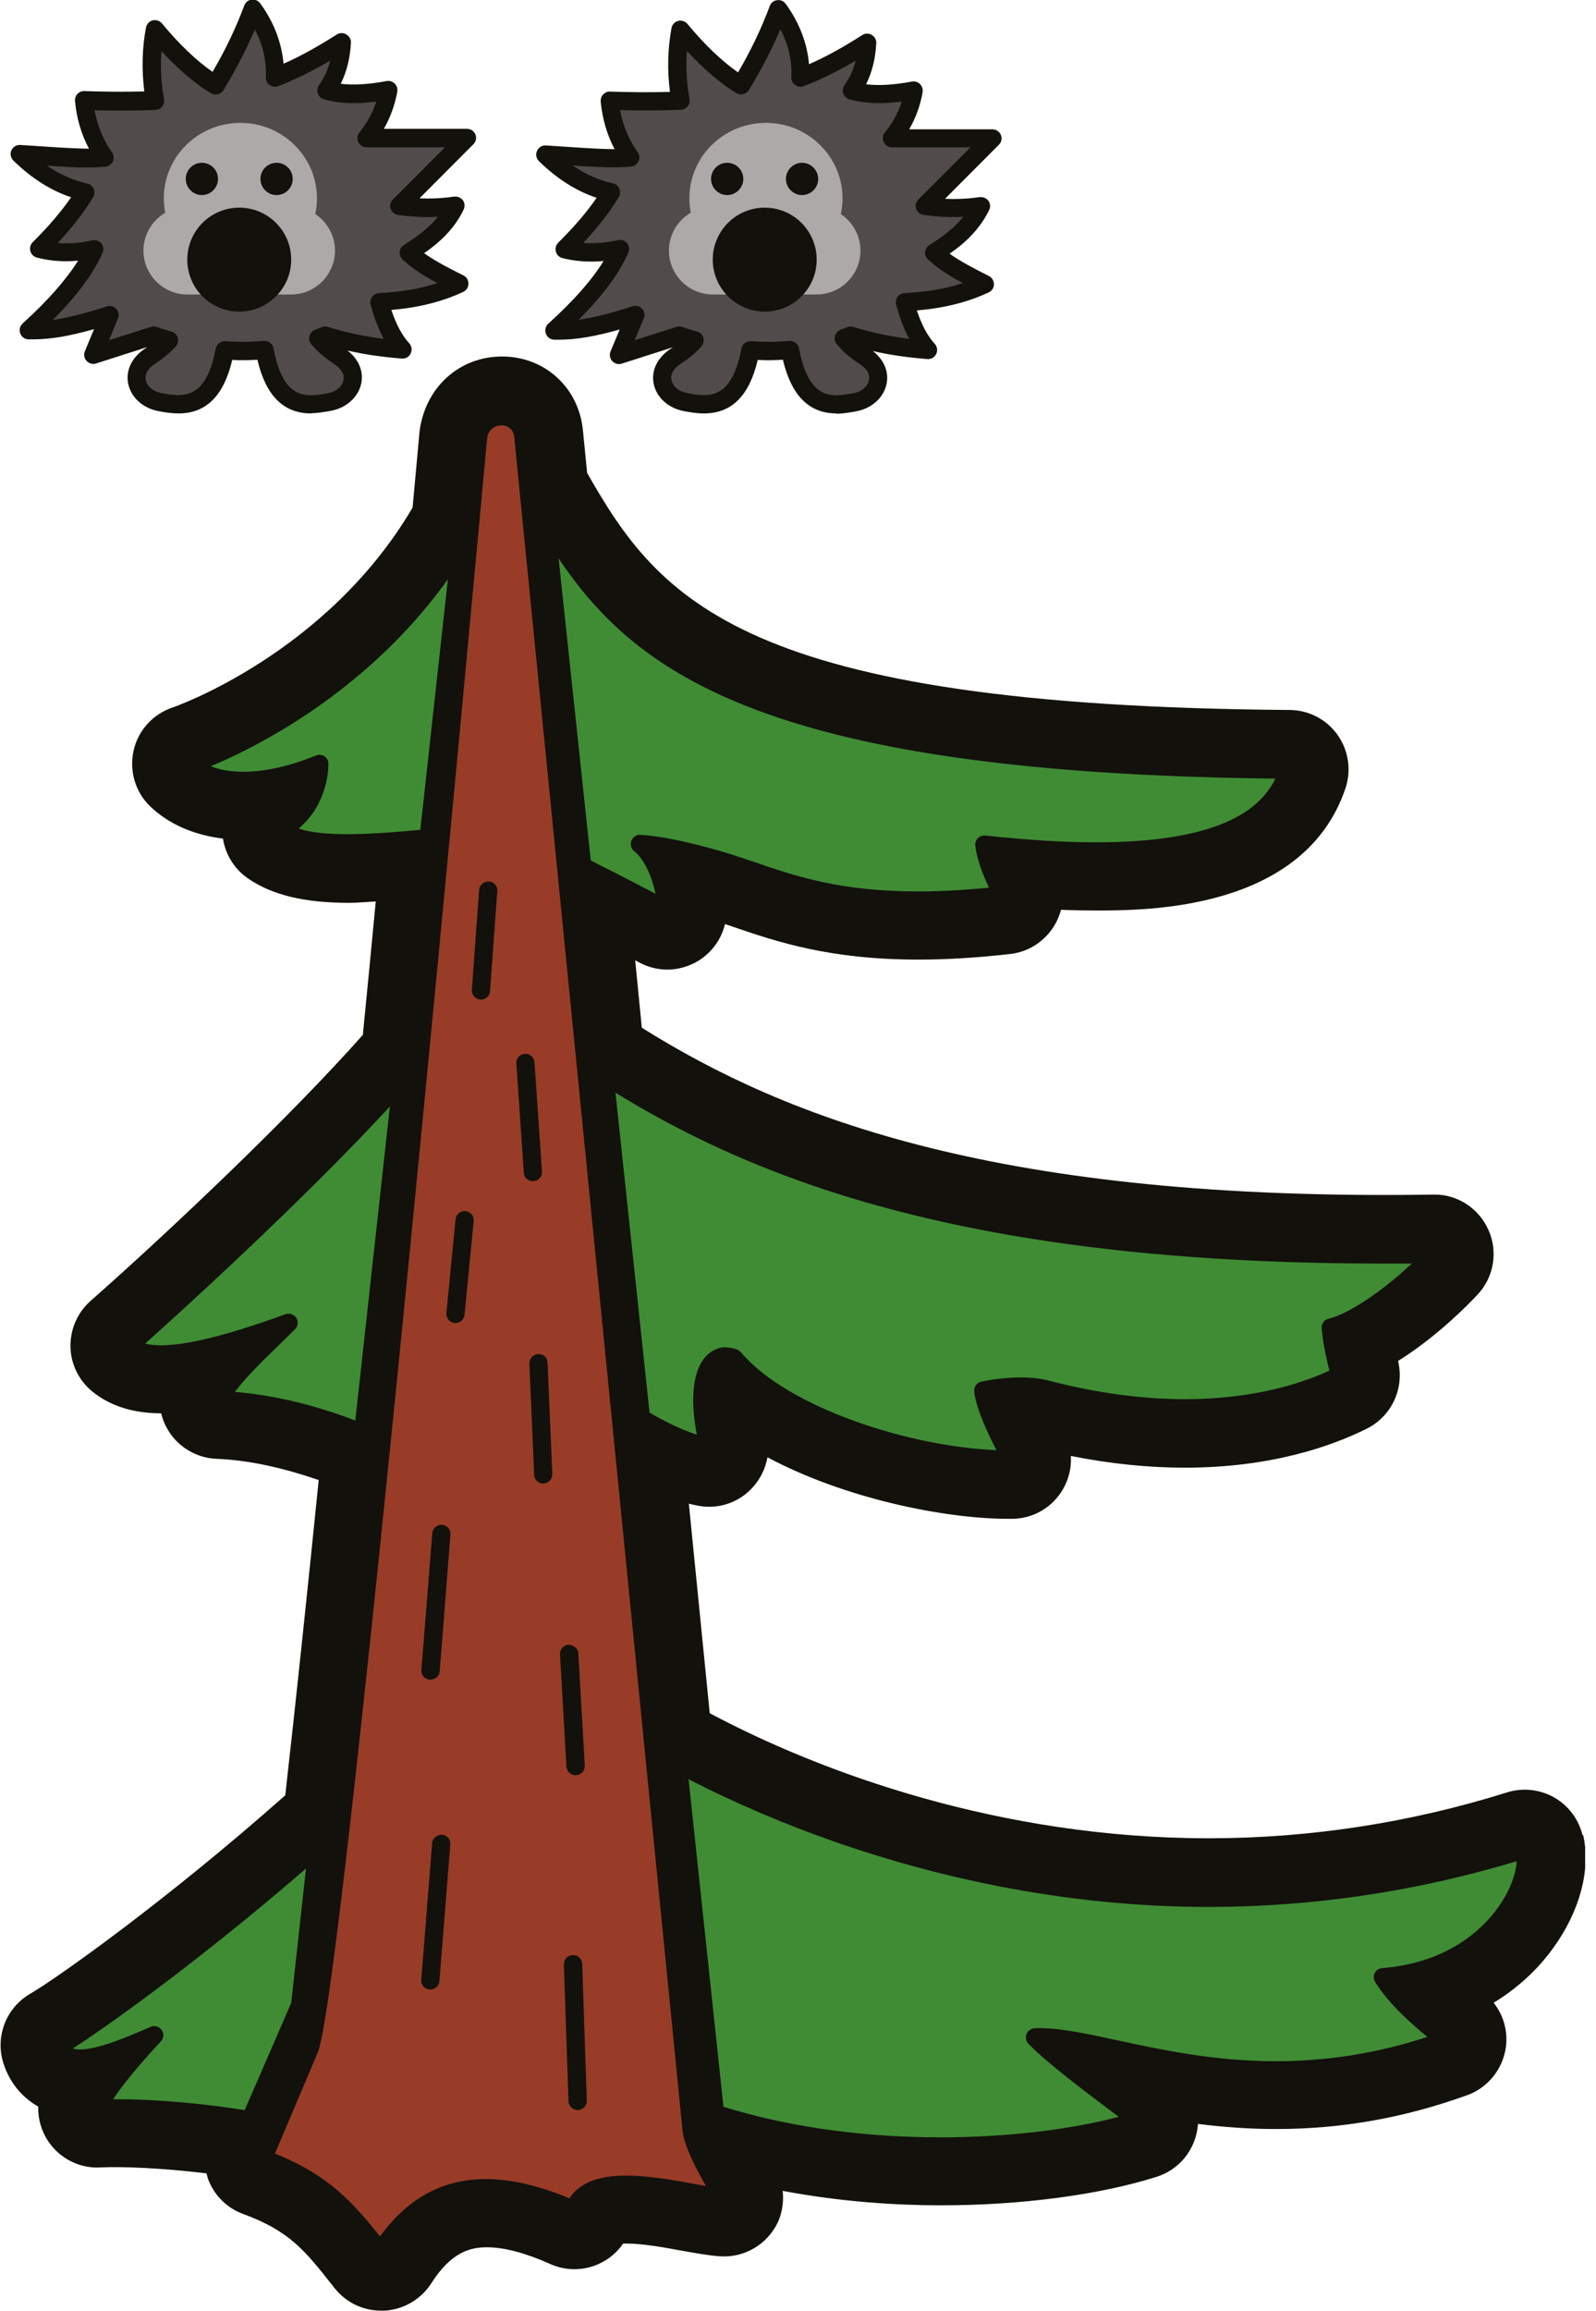 <?xml version="1.0" encoding="UTF-8"?> <svg xmlns="http://www.w3.org/2000/svg" width="94" height="136" viewBox="0 0 94 136" fill="none"><g clip-path="url(#clip0_4836_49)"><path fill-rule="evenodd" clip-rule="evenodd" d="M9.15 1.75C10.34 3.18 11.53 4.29 12.72 5.02C13.54 3.66 14.3 2.2 14.92 0.54C15.88 1.88 16.26 3.22 16.21 4.56C17.37 4.13 18.69 3.44 20.16 2.51C20.1 3.69 19.77 4.6 19.25 5.32C20.11 5.58 21.28 5.62 22.89 5.32C22.68 6.47 22.22 7.38 21.6 8.13H27.52C26.19 9.46 24.86 10.79 23.54 12.12C24.59 12.26 25.69 12.28 26.84 12.12C26.25 13.34 25.24 14.16 24.09 14.87C24.85 15.59 25.95 16.15 27.07 16.71C25.59 17.41 24 17.68 22.36 17.77C22.76 19.22 23.23 20.04 23.73 20.58C22.2 20.46 20.68 20.22 19.17 19.75C19.03 19.8 18.89 19.85 18.75 19.9C18.98 20.18 19.37 20.55 20.01 20.98C21.36 21.87 20.79 23.39 19.42 23.66C18.16 23.9 16.25 24.22 15.58 20.6C14.81 20.67 14.04 20.68 13.25 20.62C12.57 24.21 10.67 23.9 9.41 23.66C8.04 23.39 7.47 21.88 8.82 20.98C9.37 20.62 9.73 20.29 9.97 20.03C9.67 19.94 9.37 19.85 9.07 19.75L5.5 20.89L6.49 18.54C4.15 19.31 2.73 19.5 1.71 19.45C3.58 17.76 4.92 16.16 5.58 14.67C4.42 14.93 3.33 14.92 2.32 14.67C3.45 13.56 4.38 12.44 5.05 11.33C3.66 11.02 2.37 10.28 1.18 9.11C3.21 9.23 4.92 9.41 6.19 9.28C5.51 8.32 5.09 7.21 4.97 5.94C6.32 5.99 7.7 6 9.15 5.94C8.9 4.5 8.9 3.1 9.15 1.76" fill="#514C4B"></path><path d="M18.329 24.33C16.699 24.33 15.659 23.29 15.159 21.17C14.669 21.2 14.179 21.21 13.679 21.18C13.179 23.3 12.139 24.33 10.509 24.33C10.079 24.33 9.679 24.26 9.309 24.19C8.399 24.01 7.709 23.38 7.549 22.57C7.399 21.8 7.759 21.04 8.519 20.53C8.569 20.5 8.619 20.47 8.659 20.43L5.659 21.39C5.459 21.46 5.239 21.39 5.099 21.24C4.959 21.09 4.919 20.86 4.999 20.67L5.539 19.37C4.099 19.78 2.959 19.97 1.989 19.97C1.879 19.97 1.769 19.97 1.669 19.97C1.449 19.96 1.259 19.82 1.189 19.61C1.119 19.41 1.169 19.18 1.339 19.03C2.809 17.7 3.899 16.46 4.599 15.34C3.759 15.42 2.949 15.36 2.179 15.16C1.989 15.11 1.839 14.97 1.789 14.78C1.739 14.59 1.789 14.39 1.929 14.25C2.849 13.34 3.609 12.45 4.189 11.61C2.989 11.21 1.839 10.48 0.789 9.45C0.629 9.29 0.579 9.05 0.669 8.85C0.759 8.65 0.959 8.52 1.189 8.53C1.669 8.56 2.129 8.59 2.569 8.62C3.589 8.69 4.459 8.74 5.239 8.75C4.789 7.9 4.509 6.96 4.419 5.95C4.399 5.8 4.459 5.64 4.559 5.53C4.669 5.42 4.809 5.35 4.969 5.36C6.119 5.4 7.289 5.41 8.499 5.38C8.339 4.09 8.369 2.83 8.599 1.62C8.639 1.42 8.789 1.25 8.989 1.2C9.189 1.15 9.409 1.22 9.539 1.38C10.569 2.62 11.569 3.57 12.519 4.23C13.289 2.92 13.899 1.63 14.389 0.32C14.459 0.13 14.629 0 14.819 -0.02C15.019 -0.05 15.209 0.04 15.329 0.2C16.139 1.32 16.589 2.51 16.699 3.75C17.639 3.34 18.689 2.76 19.839 2.03C20.009 1.92 20.229 1.92 20.399 2.03C20.579 2.13 20.679 2.32 20.669 2.52C20.619 3.42 20.419 4.23 20.069 4.93C20.799 5.02 21.709 4.97 22.769 4.77C22.949 4.74 23.119 4.79 23.249 4.92C23.379 5.05 23.429 5.22 23.399 5.4C23.249 6.2 22.989 6.92 22.609 7.58H27.499C27.719 7.58 27.919 7.71 27.999 7.91C28.079 8.11 28.039 8.34 27.879 8.49L24.709 11.67C25.399 11.7 26.069 11.67 26.749 11.57C26.949 11.55 27.139 11.63 27.259 11.78C27.379 11.94 27.389 12.15 27.309 12.33C26.749 13.5 25.839 14.31 24.979 14.9C25.609 15.35 26.409 15.77 27.299 16.21C27.479 16.3 27.599 16.49 27.589 16.7C27.589 16.91 27.469 17.09 27.279 17.18C26.049 17.75 24.689 18.1 23.049 18.24C23.339 19.1 23.679 19.74 24.099 20.2C24.249 20.36 24.289 20.6 24.189 20.8C24.099 21 23.889 21.12 23.669 21.1C22.519 21.01 21.459 20.86 20.469 20.63C21.119 21.13 21.419 21.84 21.279 22.55C21.119 23.35 20.429 23.99 19.519 24.17C19.139 24.24 18.739 24.31 18.309 24.32M15.589 20.06C15.839 20.06 16.069 20.24 16.109 20.5C16.569 22.95 17.529 23.26 18.319 23.26C18.649 23.26 18.979 23.2 19.319 23.14C19.799 23.05 20.149 22.75 20.229 22.37C20.299 22.03 20.109 21.71 19.709 21.44C19.129 21.06 18.659 20.66 18.329 20.25C18.219 20.11 18.179 19.93 18.229 19.76C18.279 19.59 18.409 19.46 18.569 19.4C18.699 19.35 18.829 19.3 18.959 19.25C19.079 19.2 19.199 19.2 19.319 19.24C20.329 19.56 21.419 19.79 22.599 19.94C22.299 19.39 22.049 18.73 21.829 17.93C21.789 17.77 21.819 17.6 21.909 17.47C22.009 17.34 22.159 17.26 22.319 17.25C23.639 17.18 24.759 16.99 25.759 16.66C24.959 16.23 24.259 15.79 23.709 15.27C23.589 15.16 23.519 14.99 23.539 14.82C23.559 14.65 23.649 14.5 23.789 14.42C24.669 13.87 25.319 13.34 25.789 12.76C25.009 12.8 24.239 12.76 23.449 12.65C23.249 12.62 23.079 12.48 23.009 12.29C22.939 12.09 22.999 11.88 23.139 11.74L26.209 8.67H21.589C21.379 8.67 21.189 8.55 21.099 8.36C21.009 8.17 21.039 7.95 21.169 7.79C21.619 7.24 21.949 6.64 22.159 5.98C20.919 6.14 19.899 6.09 19.069 5.84C18.899 5.79 18.769 5.66 18.719 5.5C18.659 5.34 18.689 5.16 18.789 5.01C19.089 4.59 19.309 4.11 19.449 3.57C18.319 4.23 17.289 4.73 16.379 5.07C16.209 5.14 16.019 5.1 15.879 5C15.729 4.9 15.649 4.73 15.659 4.55C15.699 3.57 15.489 2.64 15.009 1.74C14.499 2.93 13.889 4.11 13.159 5.31C12.999 5.56 12.679 5.64 12.419 5.49C11.469 4.91 10.509 4.09 9.509 3.01C9.439 3.93 9.489 4.88 9.659 5.84C9.689 5.99 9.649 6.15 9.549 6.27C9.449 6.39 9.309 6.46 9.149 6.47C7.919 6.52 6.729 6.52 5.569 6.49C5.739 7.4 6.079 8.23 6.599 8.97C6.709 9.12 6.729 9.33 6.649 9.5C6.569 9.67 6.399 9.79 6.219 9.81C5.279 9.91 4.089 9.84 2.769 9.75C3.529 10.27 4.319 10.62 5.139 10.8C5.309 10.83 5.449 10.95 5.519 11.11C5.589 11.27 5.579 11.45 5.489 11.6C4.959 12.48 4.269 13.37 3.399 14.3C4.049 14.35 4.739 14.3 5.439 14.14C5.639 14.1 5.839 14.17 5.969 14.32C6.099 14.48 6.119 14.69 6.039 14.88C5.499 16.1 4.539 17.4 3.109 18.83C3.989 18.7 5.039 18.44 6.289 18.03C6.489 17.97 6.709 18.03 6.849 18.17C6.989 18.33 7.029 18.55 6.949 18.74L6.419 20.02L8.879 19.24C8.989 19.2 9.109 19.2 9.219 19.24C9.509 19.34 9.809 19.43 10.099 19.51C10.279 19.56 10.419 19.7 10.469 19.88C10.519 20.06 10.469 20.25 10.349 20.39C10.029 20.75 9.599 21.1 9.099 21.43C8.699 21.7 8.519 22.02 8.589 22.36C8.659 22.74 9.019 23.04 9.499 23.13C9.839 23.2 10.169 23.25 10.499 23.25C11.289 23.25 12.249 22.94 12.709 20.51C12.759 20.24 13.009 20.06 13.279 20.08C14.039 20.13 14.789 20.13 15.519 20.06C15.539 20.06 15.549 20.06 15.569 20.06" fill="#13110C"></path><path fill-rule="evenodd" clip-rule="evenodd" d="M40.099 1.75C41.289 3.18 42.479 4.29 43.669 5.02C44.489 3.66 45.249 2.2 45.869 0.54C46.829 1.88 47.209 3.22 47.159 4.56C48.319 4.13 49.639 3.44 51.109 2.51C51.039 3.69 50.719 4.6 50.199 5.32C51.059 5.58 52.219 5.62 53.839 5.32C53.629 6.47 53.169 7.38 52.549 8.13H58.469C57.139 9.46 55.809 10.79 54.489 12.12C55.539 12.26 56.639 12.28 57.789 12.12C57.199 13.34 56.179 14.16 55.039 14.87C55.799 15.59 56.899 16.15 58.019 16.71C56.529 17.41 54.949 17.68 53.309 17.77C53.709 19.22 54.179 20.04 54.679 20.58C53.149 20.46 51.629 20.22 50.119 19.75C49.979 19.8 49.849 19.85 49.709 19.9C49.939 20.18 50.329 20.55 50.969 20.98C52.319 21.87 51.749 23.39 50.379 23.66C49.119 23.9 47.209 24.22 46.539 20.6C45.769 20.67 44.999 20.68 44.209 20.62C43.529 24.21 41.629 23.9 40.369 23.66C38.999 23.39 38.429 21.88 39.779 20.98C40.329 20.62 40.689 20.29 40.929 20.03C40.629 19.94 40.329 19.85 40.019 19.75L36.449 20.89L37.439 18.54C35.099 19.31 33.679 19.5 32.659 19.45C34.529 17.76 35.869 16.16 36.529 14.67C35.359 14.93 34.279 14.92 33.269 14.67C34.389 13.56 35.329 12.44 35.999 11.33C34.609 11.02 33.319 10.28 32.129 9.11C34.159 9.23 35.869 9.41 37.139 9.28C36.459 8.32 36.039 7.21 35.919 5.94C37.269 5.99 38.649 6 40.099 5.94C39.849 4.5 39.849 3.1 40.099 1.76" fill="#514C4B"></path><path d="M49.279 24.33C47.649 24.33 46.619 23.29 46.109 21.17C45.619 21.2 45.129 21.21 44.629 21.18C44.129 23.3 43.089 24.33 41.459 24.33C41.039 24.33 40.629 24.26 40.259 24.19C39.349 24.01 38.659 23.38 38.499 22.58C38.349 21.81 38.709 21.05 39.479 20.54C39.529 20.51 39.569 20.48 39.619 20.44L36.619 21.4C36.419 21.47 36.199 21.4 36.059 21.25C35.919 21.1 35.879 20.87 35.959 20.68L36.499 19.39C35.059 19.8 33.919 19.99 32.949 19.99C32.839 19.99 32.729 19.99 32.629 19.99C32.409 19.98 32.219 19.84 32.149 19.63C32.079 19.43 32.129 19.2 32.289 19.05C33.769 17.72 34.859 16.48 35.549 15.36C34.709 15.44 33.899 15.38 33.129 15.19C32.939 15.14 32.789 15 32.739 14.81C32.689 14.62 32.739 14.42 32.879 14.28C33.799 13.37 34.559 12.49 35.139 11.64C33.929 11.24 32.789 10.51 31.739 9.48C31.579 9.32 31.539 9.08 31.629 8.88C31.719 8.68 31.899 8.55 32.149 8.56C32.629 8.59 33.079 8.62 33.529 8.65C34.549 8.72 35.429 8.77 36.199 8.78C35.749 7.93 35.479 6.99 35.379 5.98C35.369 5.83 35.419 5.67 35.519 5.56C35.629 5.45 35.779 5.38 35.929 5.39C37.079 5.43 38.249 5.44 39.459 5.41C39.289 4.12 39.329 2.86 39.549 1.65C39.589 1.45 39.739 1.28 39.939 1.23C40.139 1.18 40.359 1.25 40.489 1.41C41.519 2.65 42.519 3.6 43.469 4.26C44.239 2.95 44.849 1.66 45.339 0.35C45.409 0.16 45.579 0.03 45.769 0.01C45.979 -0.02 46.159 0.07 46.279 0.23C47.089 1.35 47.539 2.54 47.649 3.78C48.589 3.37 49.639 2.8 50.789 2.06C50.959 1.95 51.179 1.95 51.349 2.06C51.519 2.16 51.629 2.35 51.609 2.55C51.559 3.47 51.359 4.26 51.009 4.96C51.749 5.05 52.639 5 53.709 4.8C53.879 4.77 54.059 4.82 54.189 4.95C54.309 5.08 54.369 5.25 54.339 5.43C54.199 6.23 53.929 6.95 53.549 7.61H58.449C58.669 7.61 58.859 7.74 58.949 7.94C59.029 8.14 58.989 8.37 58.829 8.52L55.659 11.7C56.349 11.73 57.019 11.7 57.699 11.6C57.899 11.58 58.089 11.66 58.209 11.81C58.329 11.97 58.349 12.18 58.259 12.36C57.689 13.53 56.789 14.34 55.929 14.93C56.559 15.38 57.359 15.8 58.239 16.24C58.419 16.33 58.539 16.52 58.539 16.73C58.539 16.94 58.419 17.12 58.229 17.21C56.999 17.78 55.639 18.13 53.999 18.27C54.289 19.13 54.629 19.77 55.049 20.23C55.199 20.39 55.239 20.63 55.139 20.83C55.049 21.03 54.829 21.15 54.619 21.13C53.469 21.04 52.409 20.89 51.409 20.66C52.059 21.16 52.359 21.87 52.219 22.58C52.059 23.38 51.369 24.02 50.459 24.2C50.079 24.27 49.679 24.34 49.259 24.35M46.529 20.06C46.789 20.06 47.009 20.24 47.059 20.5C47.519 22.95 48.479 23.26 49.269 23.26C49.599 23.26 49.929 23.2 50.269 23.14C50.749 23.05 51.099 22.75 51.179 22.37C51.249 22.03 51.059 21.71 50.659 21.44C50.069 21.06 49.609 20.66 49.279 20.25C49.169 20.11 49.129 19.93 49.179 19.76C49.229 19.59 49.359 19.46 49.519 19.4C49.649 19.35 49.779 19.3 49.909 19.25C50.029 19.21 50.149 19.2 50.269 19.24C51.279 19.56 52.369 19.79 53.549 19.94C53.249 19.39 52.999 18.73 52.779 17.93C52.739 17.77 52.769 17.6 52.859 17.47C52.949 17.34 53.099 17.26 53.269 17.25C54.589 17.18 55.709 16.99 56.709 16.66C55.909 16.23 55.209 15.79 54.659 15.27C54.539 15.16 54.469 14.99 54.489 14.82C54.509 14.65 54.599 14.5 54.739 14.42C55.619 13.87 56.269 13.34 56.739 12.76C55.969 12.8 55.189 12.76 54.399 12.65C54.199 12.62 54.029 12.48 53.959 12.29C53.889 12.09 53.949 11.88 54.089 11.74L57.159 8.67H52.529C52.319 8.67 52.129 8.55 52.049 8.36C51.959 8.17 51.989 7.95 52.119 7.79C52.569 7.24 52.899 6.64 53.109 5.98C51.869 6.14 50.849 6.09 50.019 5.84C49.849 5.79 49.719 5.66 49.669 5.5C49.609 5.34 49.639 5.16 49.739 5.01C50.039 4.59 50.259 4.11 50.399 3.57C49.269 4.23 48.239 4.74 47.329 5.07C47.159 5.14 46.969 5.1 46.829 5C46.679 4.9 46.599 4.73 46.609 4.55C46.649 3.56 46.439 2.63 45.959 1.73C45.449 2.92 44.839 4.1 44.109 5.3C43.959 5.55 43.619 5.63 43.369 5.48C42.419 4.9 41.459 4.08 40.459 3C40.389 3.92 40.439 4.87 40.609 5.83C40.639 5.98 40.599 6.14 40.499 6.26C40.399 6.38 40.259 6.45 40.099 6.46C38.869 6.51 37.679 6.51 36.519 6.48C36.689 7.39 37.039 8.22 37.559 8.96C37.669 9.11 37.689 9.32 37.609 9.49C37.529 9.66 37.359 9.78 37.179 9.8C36.239 9.9 35.049 9.83 33.729 9.74C34.489 10.26 35.279 10.61 36.099 10.79C36.269 10.82 36.409 10.94 36.479 11.1C36.549 11.26 36.539 11.44 36.449 11.59C35.919 12.47 35.229 13.36 34.359 14.29C35.009 14.34 35.699 14.29 36.399 14.13C36.599 14.09 36.799 14.16 36.929 14.31C37.059 14.47 37.089 14.68 37.009 14.87C36.469 16.09 35.509 17.39 34.079 18.82C34.959 18.69 36.009 18.43 37.259 18.02C37.459 17.96 37.679 18.02 37.819 18.17C37.959 18.32 37.999 18.55 37.919 18.74L37.379 20.02L39.839 19.24C39.949 19.2 40.069 19.2 40.179 19.24C40.469 19.34 40.769 19.43 41.059 19.51C41.239 19.56 41.379 19.7 41.429 19.88C41.479 20.06 41.429 20.25 41.309 20.39C40.989 20.75 40.569 21.1 40.059 21.43C39.659 21.7 39.479 22.03 39.549 22.36C39.619 22.74 39.979 23.04 40.459 23.13C40.799 23.2 41.129 23.25 41.459 23.25C42.249 23.25 43.209 22.94 43.669 20.51C43.719 20.24 43.949 20.06 44.239 20.08C44.999 20.13 45.749 20.13 46.479 20.06C46.499 20.06 46.509 20.06 46.529 20.06Z" fill="#13110C"></path><path d="M93.211 108.01C92.981 107.07 92.381 106.26 91.541 105.78C90.691 105.3 89.691 105.19 88.761 105.48C83.051 107.27 77.131 108.18 71.181 108.18C58.921 108.18 48.351 104.31 41.801 100.82L40.571 88.49C40.811 88.55 41.041 88.6 41.241 88.63C42.401 88.811 43.561 88.391 44.341 87.52C44.791 87.02 45.091 86.4 45.201 85.76C49.791 88.21 55.691 89.38 59.371 89.38H59.641C60.881 89.361 62.011 88.691 62.621 87.611C62.961 87.01 63.111 86.341 63.071 85.68C65.381 86.141 67.631 86.371 69.781 86.371C74.831 86.371 78.401 85.121 80.511 84.07C81.981 83.331 82.731 81.671 82.341 80.091C83.881 79.13 85.521 77.77 87.011 76.201C87.981 75.18 88.241 73.68 87.671 72.391C87.101 71.111 85.841 70.27 84.421 70.3C58.951 70.701 46.341 65.831 37.801 60.48L37.411 56.511C37.471 56.55 37.551 56.581 37.611 56.62C38.141 56.91 38.721 57.06 39.301 57.06C39.951 57.06 40.611 56.87 41.181 56.511C41.951 56.02 42.491 55.251 42.701 54.38C42.871 54.441 43.051 54.501 43.231 54.56C45.731 55.41 48.831 56.471 54.091 56.471C55.761 56.471 57.581 56.361 59.501 56.141C60.671 56.011 61.681 55.291 62.221 54.251C62.331 54.02 62.421 53.791 62.491 53.541C63.201 53.571 63.891 53.581 64.541 53.581C67.571 53.581 76.801 53.581 79.241 46.401C79.601 45.34 79.431 44.17 78.781 43.251C78.131 42.331 77.081 41.791 75.961 41.781C43.681 41.541 38.831 35.291 34.581 27.831L34.331 25.311C34.081 22.8 32.081 20.98 29.571 20.98C27.061 20.98 25.051 22.78 24.711 25.381C24.581 26.84 24.441 28.34 24.301 29.87C19.241 38.48 10.271 41.6 10.181 41.63C9.021 42.011 8.141 42.971 7.871 44.16C7.601 45.35 7.961 46.6 8.841 47.45C9.911 48.48 11.401 49.141 13.131 49.35C13.281 50.291 13.801 51.141 14.601 51.691C16.021 52.67 17.911 53.13 20.541 53.13C21.041 53.13 21.601 53.081 22.131 53.05C21.881 55.66 21.631 58.281 21.371 60.901C17.051 65.77 10.031 72.41 5.331 76.561C4.561 77.24 4.131 78.231 4.151 79.26C4.171 80.29 4.651 81.251 5.451 81.9C6.491 82.74 7.851 83.171 9.491 83.171C9.561 83.451 9.661 83.731 9.801 83.99C10.381 85.091 11.511 85.8 12.751 85.85C14.641 85.921 16.681 86.38 18.771 87.1C18.061 94.1 17.391 100.45 16.801 105.65C9.751 111.9 3.251 116.48 1.781 117.33C0.361 118.15 -0.299 119.85 0.201 121.42C0.561 122.54 1.281 123.42 2.251 123.97C2.231 124.68 2.431 125.39 2.831 126C3.521 127.03 4.701 127.63 5.931 127.55C7.141 127.49 9.551 127.58 12.161 127.9C12.201 128.07 12.251 128.24 12.321 128.4C12.701 129.28 13.421 129.96 14.321 130.29C17.051 131.29 17.961 132.44 19.601 134.52L19.711 134.66C20.381 135.5 21.381 135.98 22.451 135.98C22.511 135.98 22.571 135.98 22.631 135.98C23.761 135.92 24.791 135.32 25.401 134.37C26.591 132.5 27.731 132.25 28.681 132.25C29.691 132.25 30.951 132.58 32.421 133.24C33.321 133.64 34.341 133.64 35.241 133.24C35.831 132.98 36.341 132.56 36.701 132.03C36.771 132.03 36.831 132.03 36.911 132.03C37.851 132.03 39.071 132.25 40.151 132.45C41.011 132.6 41.751 132.74 42.421 132.78C43.721 132.87 44.991 132.2 45.661 131.06C46.051 130.41 46.171 129.66 46.101 128.93C49.551 129.58 52.801 129.78 55.421 129.78C60.121 129.78 64.751 129.17 68.131 128.1C69.291 127.73 70.171 126.79 70.461 125.6C70.511 125.4 70.541 125.19 70.561 124.99C71.981 125.17 73.511 125.29 75.161 125.29C79.011 125.29 82.691 124.64 86.411 123.3C87.631 122.86 88.511 121.77 88.691 120.48C88.821 119.53 88.551 118.59 87.971 117.86C89.681 116.82 90.811 115.57 91.471 114.65C93.051 112.48 93.711 109.99 93.241 107.98" fill="#13110C"></path><path fill-rule="evenodd" clip-rule="evenodd" d="M11.241 44.98C11.241 44.98 25.061 40.45 29.691 26.38C35.181 35.62 37.111 45.01 75.91 45.3C74.9 48.29 71.471 51.2 57.971 49.71C58.1 50.99 59.09 52.69 59.09 52.69C49.7 53.75 46.2 51.78 42.721 50.74C39.24 49.69 37.681 49.67 37.681 49.67C39.09 50.81 39.291 53.58 39.291 53.58C36.6 52.09 29.971 48.85 29.971 48.85C24.351 49.35 18.8 50.41 16.541 48.85C18.89 47.5 18.8 44.97 18.8 44.97C14.81 46.6 12.251 45.98 11.23 44.98" fill="#3F8C34"></path><path d="M39.291 54.12C39.202 54.12 39.111 54.1 39.032 54.05C36.592 52.7 30.831 49.87 29.872 49.4C28.791 49.5 27.712 49.61 26.662 49.73C24.422 49.97 22.291 50.21 20.491 50.21C18.491 50.21 17.142 49.92 16.232 49.3C16.081 49.19 15.992 49.02 16.002 48.83C16.002 48.64 16.111 48.48 16.271 48.38C17.541 47.65 18.002 46.53 18.172 45.78C15.041 46.87 12.211 46.68 10.861 45.36C10.732 45.23 10.671 45.04 10.711 44.86C10.752 44.68 10.892 44.53 11.062 44.47C11.201 44.43 24.681 39.85 29.172 26.21C29.241 26.01 29.412 25.87 29.622 25.85C29.831 25.83 30.041 25.93 30.142 26.11C30.581 26.85 31.002 27.59 31.412 28.33C36.092 36.65 40.502 44.5 75.901 44.76C76.072 44.76 76.242 44.85 76.341 44.99C76.442 45.13 76.472 45.31 76.412 45.47C74.901 49.89 69.311 51.39 58.642 50.32C58.882 51.16 59.352 52.07 59.551 52.43C59.642 52.59 59.651 52.78 59.562 52.94C59.481 53.1 59.322 53.21 59.142 53.23C57.331 53.44 55.621 53.54 54.062 53.54C49.301 53.54 46.572 52.61 44.161 51.79C43.611 51.6 43.092 51.42 42.562 51.26C40.922 50.77 39.721 50.51 38.911 50.37C39.681 51.74 39.812 53.46 39.822 53.55C39.831 53.75 39.742 53.93 39.572 54.04C39.481 54.1 39.382 54.12 39.282 54.12M29.982 48.32C30.061 48.32 30.142 48.34 30.221 48.37C30.282 48.4 35.581 50.99 38.611 52.6C38.422 51.73 38.032 50.64 37.352 50.09C37.172 49.95 37.111 49.7 37.181 49.49C37.261 49.28 37.502 49.09 37.691 49.13C37.761 49.13 39.371 49.16 42.882 50.22C43.422 50.39 43.962 50.57 44.522 50.76C46.852 51.56 49.492 52.46 54.072 52.46C55.361 52.46 56.772 52.38 58.252 52.24C57.941 51.59 57.532 50.61 57.441 49.76C57.422 49.6 57.481 49.44 57.602 49.32C57.712 49.21 57.882 49.15 58.041 49.17C60.441 49.43 62.621 49.57 64.531 49.57C71.931 49.57 74.231 47.6 75.121 45.82C39.831 45.44 35.301 37.38 30.502 28.85C30.271 28.45 30.052 28.05 29.822 27.65C25.622 38.8 15.642 43.75 12.421 45.09C13.851 45.68 16.122 45.48 18.611 44.46C18.771 44.39 18.962 44.41 19.102 44.5C19.252 44.6 19.341 44.76 19.341 44.93C19.341 45.03 19.401 47.22 17.591 48.76C19.282 49.34 22.752 49.06 26.552 48.65C27.651 48.53 28.791 48.4 29.931 48.3C29.951 48.3 29.962 48.3 29.982 48.3" fill="#13110C"></path><path fill-rule="evenodd" clip-rule="evenodd" d="M7.602 79.22C7.602 79.22 25.052 63.79 28.002 57.82C37.412 64.93 49.082 74.38 84.482 73.81C82.192 76.23 79.672 77.85 78.402 78.13C78.532 79.55 78.972 80.95 78.972 80.95C75.982 82.44 70.182 84 61.622 81.77C60.042 81.36 57.922 81.84 57.922 81.84C58.062 83.19 59.602 85.89 59.602 85.89C54.552 85.96 46.322 83.61 43.222 79.92C41.802 79.42 40.792 81.27 41.762 85.18C39.842 84.9 35.452 82.55 34.472 80.35C28.212 81.84 24.352 85.75 24.352 85.75C20.312 83.66 16.402 82.56 12.862 82.41C13.942 80.71 15.442 79.45 17.012 77.86C12.742 79.42 9.032 80.36 7.612 79.22" fill="#3F8C34"></path><path d="M59.37 86.43C53.93 86.43 46.08 84.01 42.91 80.39C42.74 80.36 42.57 80.31 42.33 80.62C41.91 81.16 41.67 82.6 42.28 85.05C42.32 85.22 42.28 85.41 42.16 85.54C42.04 85.67 41.86 85.74 41.68 85.71C39.8 85.43 35.58 83.29 34.19 80.97C28.4 82.48 24.76 86.09 24.73 86.13C24.56 86.3 24.31 86.33 24.1 86.23C20.18 84.2 16.39 83.09 12.83 82.95C12.64 82.95 12.46 82.84 12.38 82.67C12.29 82.5 12.3 82.3 12.4 82.13C13.1 81.01 13.98 80.08 14.92 79.15C10.8 80.47 8.48 80.62 7.27 79.64C7.15 79.54 7.07 79.39 7.07 79.23C7.07 79.07 7.13 78.92 7.25 78.82C7.42 78.67 24.65 63.39 27.52 57.58C27.59 57.44 27.72 57.33 27.88 57.3C28.04 57.27 28.2 57.3 28.33 57.39L28.96 57.86C38.32 64.95 50.07 73.81 84.48 73.27C84.71 73.28 84.89 73.39 84.98 73.59C85.07 73.79 85.03 74.02 84.88 74.17C82.72 76.44 80.41 77.99 78.99 78.51C79.15 79.7 79.48 80.78 79.49 80.79C79.57 81.04 79.45 81.31 79.22 81.43C77.4 82.34 74.29 83.42 69.81 83.42C67.18 83.42 64.38 83.04 61.49 82.29C60.67 82.08 59.29 82.16 58.56 82.27C58.86 83.36 59.72 85 60.08 85.62C60.17 85.79 60.17 85.99 60.08 86.15C59.99 86.32 59.81 86.42 59.62 86.42H59.39L59.37 86.43ZM42.78 79.3C42.98 79.3 43.19 79.34 43.39 79.41C43.48 79.44 43.56 79.5 43.63 79.57C46.37 82.83 53.56 85.14 58.69 85.34C58.2 84.4 57.48 82.88 57.38 81.89C57.35 81.62 57.53 81.37 57.79 81.31C57.84 81.3 58.9 81.06 60.12 81.06C60.73 81.06 61.28 81.12 61.74 81.24C64.54 81.97 67.24 82.34 69.78 82.34C73.73 82.34 76.54 81.46 78.3 80.66C78.16 80.12 77.93 79.15 77.84 78.17C77.82 77.9 78 77.65 78.26 77.6C79.25 77.38 81.19 76.2 83.15 74.36C82.58 74.36 82.01 74.36 81.45 74.36C48.97 74.36 37.5 65.68 28.29 58.71L28.16 58.61C24.85 64.32 11.59 76.35 8.55 79.07C9.93 79.42 12.64 78.86 16.81 77.34C17.05 77.26 17.31 77.34 17.45 77.55C17.59 77.76 17.56 78.04 17.38 78.22C17.02 78.58 16.66 78.93 16.31 79.27C15.41 80.14 14.55 80.98 13.83 81.91C17.16 82.19 20.65 83.25 24.24 85.07C25.26 84.13 28.89 81.09 34.34 79.8C34.59 79.75 34.85 79.87 34.95 80.11C35.73 81.86 39.06 83.79 41.04 84.43C40.65 82.38 40.8 80.81 41.47 79.94C41.81 79.52 42.26 79.28 42.76 79.28" fill="#13110C"></path><path fill-rule="evenodd" clip-rule="evenodd" d="M3.49 120.39C5.65 119.14 16.84 111.16 26.311 101.41C30.73 100.27 34.49 100.34 34.49 100.34C39.861 104.46 62.6 117.32 89.8 108.8C90.281 110.86 87.77 115.84 81.441 116.33C82.57 118.18 85.18 120.03 85.18 120.03C73.561 124.23 65.29 119.69 60.941 119.89C62.35 121.38 66.671 124.44 67.02 124.79C60.971 126.71 47.461 127.63 37.401 122.45C27.721 124.01 19.11 125.79 19.11 125.79C14.64 124.37 8.17 123.95 5.69 124.09C6.48 122.46 9.06 119.76 9.06 119.76C6.35 120.97 3.93 121.82 3.48 120.4" fill="#3F8C34"></path><path d="M55.39 126.86C50.59 126.86 43.58 126.19 37.33 123.02C27.85 124.56 19.33 126.31 19.24 126.33C19.15 126.35 19.06 126.34 18.97 126.31C15.03 125.06 9.5 124.61 6.75 124.61C6.37 124.61 6.03 124.61 5.74 124.63C5.57 124.63 5.37 124.55 5.26 124.39C5.15 124.23 5.14 124.03 5.22 123.86C5.61 123.05 6.4 122.01 7.13 121.14C6.23 121.46 5.4 121.68 4.72 121.68C3.51 121.68 3.11 120.98 2.98 120.56C2.91 120.32 3 120.06 3.22 119.93C5.24 118.76 16.51 110.74 25.93 101.04C26 100.97 26.09 100.92 26.18 100.9C30.18 99.87 33.7 99.82 34.36 99.82H34.51C34.62 99.82 34.74 99.86 34.83 99.93C39.89 103.81 53.99 111.14 71.19 111.14C77.44 111.14 83.65 110.19 89.65 108.3C89.79 108.25 89.95 108.27 90.08 108.34C90.21 108.42 90.3 108.54 90.34 108.69C90.61 109.84 90.11 111.5 89.06 112.93C88.16 114.16 86.15 116.21 82.42 116.77C83.62 118.25 85.49 119.58 85.51 119.6C85.67 119.72 85.76 119.91 85.73 120.11C85.71 120.31 85.57 120.48 85.38 120.55C81.99 121.78 78.64 122.37 75.13 122.37C71.4 122.37 68.2 121.68 65.64 121.13C64.44 120.87 63.36 120.64 62.42 120.52C63.53 121.47 65.05 122.61 66.07 123.38C66.91 124.01 67.29 124.3 67.42 124.43C67.55 124.56 67.6 124.75 67.56 124.94C67.51 125.12 67.38 125.27 67.2 125.32C64.15 126.29 59.73 126.87 55.39 126.87M37.42 121.92C37.51 121.92 37.59 121.94 37.67 121.98C43.77 125.12 50.68 125.78 55.4 125.78C59.19 125.78 63.02 125.34 65.89 124.57C65.74 124.46 65.58 124.34 65.43 124.23C63.89 123.07 61.57 121.32 60.57 120.27C60.43 120.12 60.38 119.9 60.46 119.7C60.54 119.51 60.72 119.38 60.93 119.36C62.27 119.3 63.92 119.66 65.86 120.08C68.38 120.62 71.51 121.3 75.13 121.3C78.18 121.3 81.12 120.83 84.07 119.87C83.18 119.15 81.77 117.91 80.99 116.63C80.89 116.47 80.89 116.27 80.97 116.11C81.05 115.94 81.22 115.83 81.41 115.82C85.31 115.51 87.33 113.49 88.19 112.31C88.95 111.27 89.29 110.26 89.33 109.53C83.43 111.31 77.32 112.22 71.19 112.22C53.86 112.22 39.6 104.88 34.32 100.9C33.32 100.9 30.18 101.01 26.6 101.91C17.61 111.14 7.33 118.61 4.29 120.55C4.39 120.59 4.53 120.61 4.72 120.61C5.74 120.61 7.46 119.9 8.86 119.28C9.09 119.18 9.37 119.25 9.52 119.46C9.67 119.67 9.65 119.95 9.47 120.14C9.45 120.16 7.67 122.03 6.66 123.54C9.01 123.5 14.75 123.88 19.16 125.25C20.3 125.02 28.41 123.38 37.33 121.94C37.36 121.94 37.39 121.94 37.41 121.94" fill="#13110C"></path><path fill-rule="evenodd" clip-rule="evenodd" d="M15.491 127.04L18.23 120.58C19.8 116.87 28.16 25.74 28.16 25.74C28.37 24.12 30.671 24.08 30.831 25.69L40.73 125.32C40.861 126.59 42.62 129.33 42.62 129.33C40.49 129.19 34.74 127.3 33.8 130.08C29.331 128.09 25.27 128.04 22.41 132.53C20.581 130.22 19.221 128.42 15.48 127.05" fill="#983C27"></path><path d="M22.418 133.05C22.258 133.05 22.098 132.98 21.998 132.85L21.888 132.71C20.108 130.46 18.818 128.84 15.308 127.55C15.168 127.5 15.058 127.39 14.998 127.26C14.938 127.13 14.938 126.98 14.998 126.84L17.738 120.38C18.958 117.5 24.738 57.191 27.628 25.701C27.788 24.511 28.728 23.98 29.548 23.98C30.518 23.98 31.268 24.671 31.368 25.651L41.278 125.28C41.368 126.22 42.618 128.32 43.078 129.05C43.188 129.22 43.198 129.44 43.088 129.62C42.988 129.79 42.768 129.89 42.588 129.88C42.078 129.85 41.418 129.73 40.648 129.59C39.448 129.37 38.078 129.13 36.878 129.13C34.698 129.13 34.408 129.98 34.308 130.27C34.258 130.41 34.158 130.53 34.018 130.59C33.878 130.64 33.718 130.65 33.588 130.59C28.588 128.37 25.278 129.06 22.878 132.84C22.788 132.99 22.628 133.08 22.448 133.09H22.418V133.05ZM16.198 126.74C19.378 128.01 20.798 129.63 22.378 131.61C24.958 128.07 28.578 127.3 33.538 129.37C34.098 128.48 35.218 128.03 36.878 128.03C38.178 128.03 39.658 128.29 40.838 128.51C41.098 128.56 41.348 128.6 41.578 128.64C41.018 127.68 40.278 126.26 40.198 125.37L30.288 25.73C30.238 25.221 29.868 25.03 29.538 25.03C29.188 25.03 28.768 25.23 28.688 25.8C28.348 29.5 20.308 117.03 18.718 120.78L16.198 126.73V126.74Z" fill="#13110C"></path><path d="M28.33 58.821C28.33 58.821 28.3 58.821 28.29 58.821C27.99 58.8 27.77 58.541 27.79 58.251L28.22 52.361C28.24 52.071 28.52 51.861 28.8 51.87C29.09 51.891 29.32 52.151 29.29 52.441L28.86 58.331C28.84 58.611 28.6 58.831 28.33 58.831" fill="#13110C"></path><path d="M31.381 69.51C31.101 69.51 30.861 69.29 30.851 69.01L30.411 62.59C30.391 62.29 30.611 62.04 30.911 62.02C31.191 61.98 31.461 62.22 31.481 62.52L31.921 68.94C31.941 69.24 31.721 69.49 31.421 69.51C31.411 69.51 31.401 69.51 31.381 69.51Z" fill="#13110C"></path><path d="M26.83 77.86H26.78C26.48 77.83 26.27 77.57 26.29 77.27L26.83 71.76C26.86 71.46 27.12 71.24 27.42 71.27C27.71 71.3 27.93 71.56 27.9 71.86L27.36 77.37C27.33 77.65 27.1 77.86 26.83 77.86Z" fill="#13110C"></path><path d="M32 87.31C31.72 87.31 31.48 87.08 31.46 86.8L31.18 80.25C31.17 79.95 31.4 79.7 31.69 79.69C32.03 79.66 32.24 79.91 32.25 80.2L32.53 86.74C32.54 87.04 32.31 87.29 32.01 87.3H31.99" fill="#13110C"></path><path d="M25.349 98.85C25.349 98.85 25.319 98.85 25.309 98.85C25.009 98.82 24.789 98.57 24.819 98.27L25.459 90.23C25.479 89.93 25.749 89.72 26.039 89.73C26.339 89.76 26.559 90.01 26.529 90.31L25.899 98.35C25.879 98.63 25.639 98.84 25.369 98.84" fill="#13110C"></path><path d="M33.902 104.47C33.622 104.47 33.382 104.25 33.362 103.97L32.982 97.36C32.962 97.06 33.192 96.81 33.492 96.79C33.782 96.81 34.042 97 34.062 97.29L34.442 103.9C34.452 104.2 34.232 104.45 33.932 104.47H33.902Z" fill="#13110C"></path><path d="M25.341 117.08H25.301C25.001 117.05 24.781 116.8 24.811 116.5L25.451 108.47C25.471 108.17 25.751 107.96 26.031 107.97C26.331 107.99 26.551 108.25 26.521 108.55L25.881 116.59C25.861 116.87 25.621 117.08 25.351 117.08" fill="#13110C"></path><path d="M34.021 124.17C33.731 124.17 33.491 123.94 33.481 123.65L33.211 115.61C33.201 115.31 33.431 115.06 33.731 115.06C34.051 115.04 34.271 115.28 34.291 115.58L34.561 123.62C34.571 123.92 34.341 124.16 34.041 124.18H34.021" fill="#13110C"></path><path fill-rule="evenodd" clip-rule="evenodd" d="M14.158 16.11C16.638 16.11 18.668 14.111 18.668 11.671C18.668 9.23 16.648 7.23 14.158 7.23C11.668 7.23 9.648 9.22 9.648 11.671C9.648 14.12 11.678 16.11 14.158 16.11Z" fill="#ACA9A8"></path><path fill-rule="evenodd" clip-rule="evenodd" d="M11.029 12.17H17.149C18.569 12.17 19.729 13.33 19.729 14.75C19.729 16.17 18.569 17.33 17.149 17.33H11.029C9.609 17.33 8.449 16.17 8.449 14.75C8.449 13.33 9.609 12.17 11.029 12.17Z" fill="#ACA9A8"></path><path fill-rule="evenodd" clip-rule="evenodd" d="M11.891 11.48C12.411 11.48 12.841 11.05 12.841 10.53C12.841 10.01 12.421 9.58 11.891 9.58C11.361 9.58 10.941 10.01 10.941 10.53C10.941 11.05 11.371 11.48 11.891 11.48Z" fill="#13110C"></path><path fill-rule="evenodd" clip-rule="evenodd" d="M16.29 11.48C16.81 11.48 17.24 11.05 17.24 10.53C17.24 10.01 16.82 9.58 16.29 9.58C15.76 9.58 15.34 10.01 15.34 10.53C15.34 11.05 15.76 11.48 16.29 11.48Z" fill="#13110C"></path><path fill-rule="evenodd" clip-rule="evenodd" d="M45.112 16.11C47.592 16.11 49.622 14.111 49.622 11.671C49.622 9.23 47.602 7.23 45.112 7.23C42.622 7.23 40.602 9.22 40.602 11.671C40.602 14.12 42.632 16.11 45.112 16.11Z" fill="#ACA9A8"></path><path fill-rule="evenodd" clip-rule="evenodd" d="M41.978 12.17H48.098C49.518 12.17 50.678 13.33 50.678 14.75C50.678 16.17 49.518 17.33 48.098 17.33H41.978C40.558 17.33 39.398 16.17 39.398 14.75C39.398 13.33 40.558 12.17 41.978 12.17Z" fill="#ACA9A8"></path><path fill-rule="evenodd" clip-rule="evenodd" d="M45.041 18.34C46.73 18.34 48.1 16.97 48.1 15.28C48.1 13.59 46.73 12.22 45.041 12.22C43.35 12.22 41.98 13.59 41.98 15.28C41.98 16.97 43.361 18.34 45.041 18.34Z" fill="#13110C"></path><path fill-rule="evenodd" clip-rule="evenodd" d="M42.829 11.48C43.349 11.48 43.779 11.05 43.779 10.53C43.779 10.01 43.359 9.58 42.829 9.58C42.299 9.58 41.879 10.01 41.879 10.53C41.879 11.05 42.309 11.48 42.829 11.48Z" fill="#13110C"></path><path fill-rule="evenodd" clip-rule="evenodd" d="M47.239 11.48C47.759 11.48 48.189 11.05 48.189 10.53C48.189 10.01 47.759 9.58 47.239 9.58C46.719 9.58 46.289 10.01 46.289 10.53C46.289 11.05 46.719 11.48 47.239 11.48Z" fill="#13110C"></path><path fill-rule="evenodd" clip-rule="evenodd" d="M14.091 18.34C15.771 18.34 17.151 16.97 17.151 15.28C17.151 13.59 15.781 12.22 14.091 12.22C12.401 12.22 11.031 13.59 11.031 15.28C11.031 16.97 12.401 18.34 14.091 18.34Z" fill="#13110C"></path><path fill-rule="evenodd" clip-rule="evenodd" d="M13.871 125.42L16.031 125.8L18.461 119.71L27.681 31.04L26.501 32.99L17.151 117.87L13.871 125.42Z" fill="#13110C"></path><path fill-rule="evenodd" clip-rule="evenodd" d="M32.35 27.7L31.16 28.94L40.74 125.31L42.83 126.05L32.35 27.7Z" fill="#13110C"></path></g><defs><clipPath id="clip0_4836_49"><rect width="93.36" height="136" fill="white"></rect></clipPath></defs></svg> 